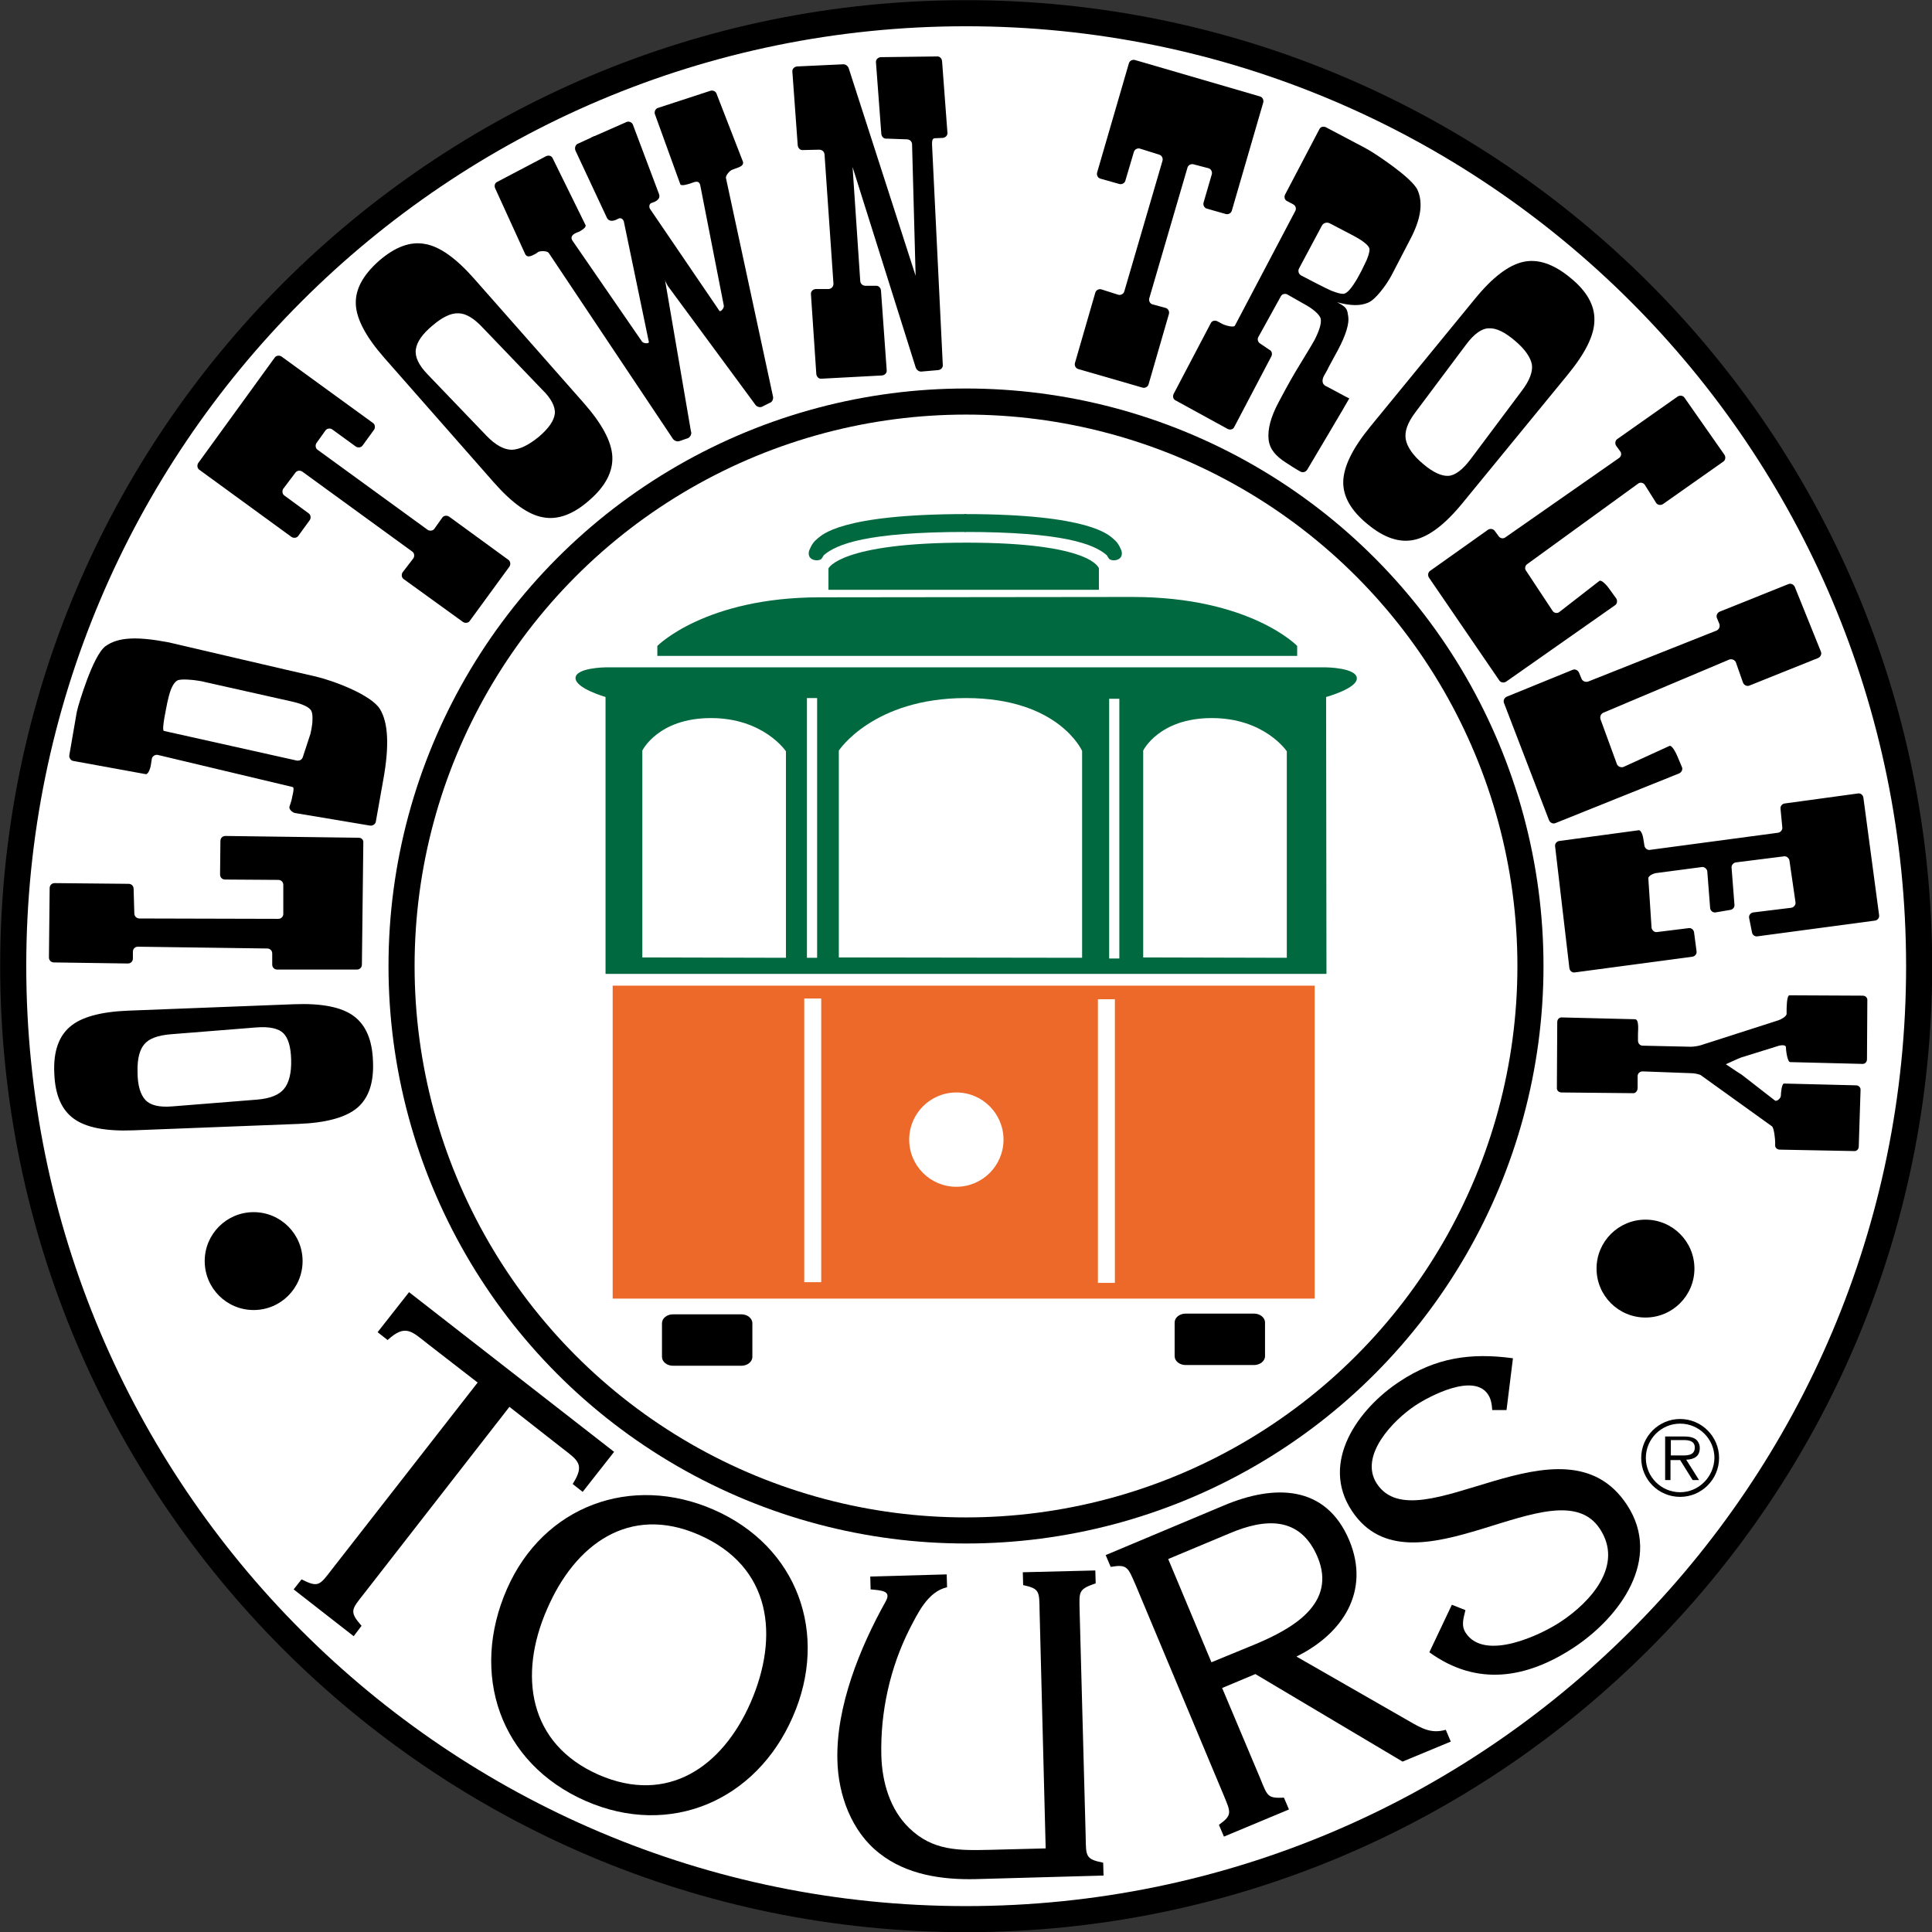 <?xml version="1.0" encoding="UTF-8"?>
<svg preserveAspectRatio="xMidYMid slice" width="300px" height="300px" xmlns="http://www.w3.org/2000/svg" xmlns:xlink="http://www.w3.org/1999/xlink" version="1.1" id="Layer_1" x="0px" y="0px" viewBox="0 0 540.8 540.8" style="enable-background:new 0 0 540.8 540.8;" xml:space="preserve">
<rect x="0" y="0" width="540.8" height="540.8" fill="#333333" stroke="none"/>
<style type="text/css">
	.st0{fill:#FFFFFF;stroke:#000000;stroke-width:7.301;}
	.st1{fill:#006940;}
	.st2{fill:#ED6929;}
	.st3{fill:none;stroke:#000000;stroke-width:7.301;}
	.st4{fill:#FFFFFF;}
	.st5{fill:none;stroke:#FFFFFF;stroke-width:4.75;}
	.st6{fill:none;}
	.st7{fill:none;stroke:#FFFFFF;stroke-width:2.85;}
</style>
<path class="st0" d="M270.4,537.2C123.1,537.2,3.7,417.7,3.7,270.4C3.7,123.1,123.1,3.7,270.4,3.7c147.3,0,266.8,119.4,266.8,266.8  C537.2,417.7,417.7,537.2,270.4,537.2z"></path>
<path class="st1" d="M169.5,272.6l201.8,0l-0.1-77.5c0,0,8.8-2.4,8.6-5.3c-0.2-2.9-8.6-3-8.6-3H169.5c0,0-8.4,0.1-8.4,3  c0,2.9,8.4,5.3,8.4,5.3V272.6z"></path>
<rect x="171.5" y="275.9" class="st2" width="196.5" height="87.6"></rect>
<circle class="st3" cx="270.4" cy="270.4" r="158"></circle>
<circle class="st4" cx="267.7" cy="319" r="13.2"></circle>
<line class="st5" x1="227.5" y1="279.5" x2="227.5" y2="358.9"></line>
<line class="st5" x1="309.7" y1="279.7" x2="309.7" y2="359.1"></line>
<circle cx="71" cy="353" r="13.7"></circle>
<circle cx="460.6" cy="355.1" r="13.7"></circle>
<path class="st6" d="M171.5,271.9"></path>
<path class="st4" d="M220,268.1v-57.8c0,0-6.2-9.3-21-9.3s-19.2,9.1-19.2,9.1v57.9"></path>
<path class="st4" d="M360.2,268.1v-57.8c0,0-6.2-9.3-21-9.3c-14.8,0-19.2,9.1-19.2,9.1v57.9"></path>
<path class="st4" d="M302.9,268.1l0-57.9c0,0-6.5-14.8-32.5-14.8s-35.6,14.7-35.6,14.7V268"></path>
<line class="st7" x1="227.3" y1="195.4" x2="227.3" y2="268.1"></line>
<line class="st7" x1="311.9" y1="195.6" x2="311.9" y2="268.3"></line>
<path class="st1" d="M183.9,183.6h179.2v-2.8c0,0-13.2-13.7-46.1-13.7c-33,0-55.3,0.1-87.5,0.1c-32.1,0-45.5,13.6-45.5,13.6V183.6z"></path>
<path class="st1" d="M231.8,165.1h75.8v-6c0,0-1.7-7.2-37.1-7.2c-35.4,0-38.6,7.2-38.6,7.2V165.1z"></path>
<path class="st1" d="M270.4,143.9c-35.4,0-40.4,6-41.5,6.8c-1.1,0.9-1.7,1.7-2.4,3.4c-0.7,2.5,1.7,2.9,2.6,2.7  c0.9-0.2,0.8-0.3,1.5-1.4c3.6-3.1,12.1-6.5,39.9-6.5"></path>
<path class="st1" d="M270,143.9c35.4,0,40.4,6,41.5,6.8c1.1,0.9,1.7,1.7,2.4,3.4c0.7,2.5-1.7,2.9-2.6,2.7c-0.9-0.2-0.8-0.3-1.5-1.4  c-3.6-3.1-12.1-6.5-39.9-6.5"></path>
<path d="M79.3,289.2c1.4,1.4,2.1,3.8,2.2,7.4c0.1,3.8-0.6,6.5-2,8.2c-1.4,1.7-3.9,2.7-7.5,3l-23.8,1.9c-3.6,0.3-6.1-0.3-7.5-1.8  c-1.4-1.5-2.2-4.1-2.2-7.9c-0.1-3.6,0.6-6.2,1.9-7.7c1.3-1.6,3.8-2.5,7.5-2.8l23.8-1.9C75.4,287.3,78,287.9,79.3,289.2z M35.9,282.9  c-7.7,0.3-13.2,1.8-16.3,4.5c-3.2,2.7-4.7,7.1-4.4,13c0.2,6,2,10.2,5.4,12.7c3.4,2.5,8.9,3.6,16.7,3.3l46.3-1.8  c7.7-0.3,13.2-1.8,16.4-4.5c3.2-2.7,4.7-7.1,4.4-13.1c-0.2-5.9-2-10.1-5.4-12.6c-3.4-2.5-8.9-3.6-16.7-3.3L35.9,282.9z"></path>
<path d="M101.3,270c0,0.8-0.6,1.4-1.4,1.4H77.6c-0.8,0-1.4-0.6-1.4-1.4l0-3.1c0-0.8-0.6-1.4-1.4-1.4l-36.2-0.5  c-0.8,0-1.4,0.6-1.4,1.4l0,1.9c0,0.8-0.6,1.4-1.4,1.4l-20.7-0.3c-0.8,0-1.4-0.6-1.4-1.4l0.2-19.4c0-0.8,0.6-1.4,1.4-1.4l20.7,0.2  c0.8,0,1.4,0.6,1.4,1.4l0.2,6.9c0,0.8,0.7,1.4,1.4,1.4l38.9,0.1c0.8,0,1.4-0.6,1.4-1.4l0-8.1c0-0.8-0.6-1.4-1.4-1.4L63,246.2  c-0.8,0-1.4-0.6-1.4-1.4l0.1-9.4c0-0.8,0.6-1.4,1.4-1.4l37.3,0.5c0.8,0,1.4,0.6,1.3,1.4L101.3,270z"></path>
<path d="M131.5,173.8c-0.4,0.6-1.3,0.7-1.9,0.3L113,162.1c-0.6-0.4-0.7-1.3-0.3-1.9l3-3.9c0.4-0.6,0.3-1.5-0.3-1.9l-30.8-22.4  c-0.6-0.4-1.5-0.3-1.9,0.3l-3.4,4.5c-0.4,0.6-0.3,1.5,0.3,1.9l6.8,5c0.6,0.4,0.7,1.3,0.3,1.9l-3.2,4.4c-0.4,0.6-1.3,0.7-1.9,0.3  l-25.8-18.8c-0.6-0.4-0.7-1.3-0.3-1.9l21.4-29.5c0.4-0.6,1.3-0.7,1.9-0.3l25.6,18.6c0.6,0.4,0.7,1.3,0.3,1.9l-3.2,4.4  c-0.4,0.6-1.3,0.7-1.9,0.3l-6.6-4.8c-0.6-0.4-1.5-0.3-1.9,0.3l-2.5,3.5c-0.4,0.6-0.3,1.5,0.3,1.9l30.8,22.4c0.6,0.4,1.5,0.3,1.9-0.3  l2.2-3.1c0.4-0.6,1.3-0.7,1.9-0.3l16.6,12.1c0.6,0.4,0.7,1.3,0.3,1.9L131.5,173.8z"></path>
<path d="M230,106c-0.8,0.1-1.4-0.5-1.5-1.3L227,82.4c-0.1-0.8,0.5-1.4,1.3-1.5l3.7,0c0.8-0.1,1.3-0.7,1.3-1.5l-2.5-36.2  c-0.1-0.8-0.7-1.3-1.5-1.3l-4.5,0.1c-0.8,0.1-1.4-0.5-1.5-1.3l-1.5-20.6c-0.1-0.8,0.5-1.4,1.3-1.5l12.8-0.6c0.8-0.1,1.5,0.5,1.7,1.2  l18.7,58c0.2,0.7,0.1,0.8,0,0l-1-36.9c-0.1-0.8-0.7-1.3-1.5-1.3l-5.6-0.2c-0.8,0.1-1.4-0.5-1.5-1.3l-1.5-20  c-0.1-0.8,0.5-1.4,1.3-1.5l15.7-0.2c0.8-0.1,1.4,0.5,1.5,1.3l1.5,20c0.1,0.8-0.5,1.4-1.3,1.5l-2.3,0.1c-0.8,0.1-0.7,1.2-0.7,1.9  l3,61.5c0.1,0.8-0.5,1.4-1.3,1.5L258,104c-0.8,0.1-1.5-0.5-1.7-1.2l-17.7-56.2c-0.2-0.7-0.1-1.4,0-0.6l2.2,32.7  c0.1,0.8,0.7,1.3,1.5,1.3l2.8,0c0.8-0.1,1.4,0.5,1.5,1.3l1.6,22.3c0.1,0.8-0.5,1.4-1.3,1.5L230,106z"></path>
<path d="M376.3,82.2c-1,0.3-3.8-0.9-3.8-0.9c-0.8-0.3-7.6-3.8-8.3-4.2c-0.7-0.4-1-1.3-0.5-2.1l6.3-11.8c0.4-0.8,1.4-1.1,2.2-0.7  l6.7,3.5c2.1,1.1,4.1,2.5,4.4,3.5c0.3,0.9-0.8,3.4-0.8,3.4c-0.4,0.8-1,2.1-1.4,2.9l-1.3,2.4C378.4,80.5,377.3,81.9,376.3,82.2z   M371,108c-0.5-0.3-0.8-0.7-0.8-1.4c0-0.7,0.4-1.4,0.4-1.4c0.4-0.7,1-1.7,1.3-2.4c0,0,0.3-0.6,0.7-1.3l1.9-3.5  c2.3-4.3,3.2-7.5,2.9-9.4c-0.3-1.9-0.2-2.5-3.1-4c3.6,1,6.5,1.1,8.7,0.1c2.2-0.9,5.1-5.3,5.1-5.3c0.4-0.6,1.1-1.7,1.4-2.3l5.4-10.4  c2.8-5.4,3.5-9.9,1.9-13.5c-1.6-3.6-12.5-10.5-12.5-10.5c-0.6-0.4-1.7-1-2.4-1.4l-10.8-5.7c-0.7-0.3-1.5-0.1-1.8,0.6l-9.6,18.3  c-0.3,0.7-0.1,1.5,0.6,1.8l1.7,0.9c0.7,0.4,0.9,1.2,0.6,1.8l-16.9,32.1c-0.3,0.7-2.6,0-3.3-0.3l-1.7-0.9c-0.7-0.3-1.5-0.1-1.8,0.6  l-10.4,19.8c-0.3,0.7-0.1,1.5,0.6,1.8l14.6,8c0.7,0.3,1.5,0.1,1.8-0.6l10.4-19.8c0.3-0.7,0.1-1.5-0.6-1.8l-2.5-1.7  c-0.7-0.4-0.9-1.2-0.6-1.8l6.3-11.4c0.3-0.7,1.2-0.9,1.8-0.6l5.1,2.9c1.7,0.9,4.1,2.7,4.3,4c0.2,1.3-0.4,3.2-1.7,5.8  c-0.8,1.5-3.3,5.5-5.4,9c-2.1,3.6-3.6,6.4-4.7,8.5c-2.2,4.1-3.1,7.6-2.8,10.4c0.3,2.8,2.1,4.7,4.7,6.4c3.2,2.1,4.2,2.6,4.2,2.6  c0.7,0.4,1.5,0.1,1.9-0.5c0,0,11.6-19.5,11.8-20C377.8,111.7,371.7,108.3,371,108z"></path>
<path d="M400,161.7c-0.4-0.6-0.3-1.5,0.3-1.9l16.2-11.5c0.6-0.4,1.5-0.3,1.9,0.3l1.1,1.5c0.4,0.6,1.3,0.8,1.9,0.3l31.8-22.2  c0.6-0.4,0.8-1.3,0.3-1.9l-1.1-1.5c-0.4-0.6-0.3-1.5,0.3-1.9l16.9-11.9c0.6-0.4,1.5-0.3,1.9,0.3l11.2,16c0.4,0.6,0.3,1.5-0.3,1.9  l-16.9,11.9c-0.6,0.4-1.5,0.3-1.9-0.3l-3.2-5.1c-0.4-0.6-1.3-0.8-1.9-0.3l-31,22.5c-0.6,0.4-0.8,1.3-0.3,1.9l7.4,11.2  c0.4,0.6,1.3,0.8,1.9,0.3l11.2-8.7c0.6-0.4,2.2,1.4,2.6,2l2.1,2.9c0.4,0.6,0.3,1.5-0.3,1.9l-30.5,21.4c-0.6,0.4-1.5,0.3-1.9-0.3  L400,161.7z"></path>
<path d="M435.3,236.9c-0.1-0.7,0.4-1.4,1.2-1.5l22.2-3c0.7-0.1,1.2,1.6,1.3,2.4l0.3,1.9c0.1,0.7,0.8,1.3,1.5,1.2l35.9-4.8  c0.7-0.1,1.3-0.8,1.2-1.5l-0.5-5.2c-0.1-0.7,0.4-1.4,1.2-1.5l20.5-2.8c0.7-0.1,1.4,0.4,1.5,1.2l4.4,32.9c0.1,0.7-0.4,1.4-1.2,1.5  l-32.9,4.4c-0.7,0.1-1.4-0.4-1.5-1.2l-0.8-4c-0.1-0.7,0.4-1.4,1.2-1.5l10.6-1.3c0.7-0.1,1.3-0.8,1.2-1.5l-1.7-11.7  c-0.1-0.7-0.8-1.3-1.5-1.2l-13.5,1.7c-0.7,0.1-1.3,0.8-1.2,1.5l0.8,10.3c0.1,0.7-0.4,1.4-1.2,1.5l-4.1,0.7c-0.7,0.1-1.4-0.4-1.5-1.2  l-0.8-10.3c-0.1-0.7-0.8-1.3-1.5-1.2l-12.9,1.7c-0.7,0.1-2.2,0.8-2.1,1.5l0.9,13.8c0.1,0.7,0.8,1.3,1.5,1.2l8.9-1.1  c0.7-0.1,1.4,0.4,1.5,1.2l0.7,5.3c0.1,0.7-0.4,1.4-1.2,1.5l-32.9,4.4c-0.7,0.1-1.4-0.4-1.5-1.2L435.3,236.9z"></path>
<path d="M435.9,286.1c0-0.8,0.6-1.4,1.4-1.3l20.3,0.5c1.3-0.1,0.9,3.3,0.9,4.1l0,1.9c0,0.8,0.6,1.4,1.3,1.4l13.5,0.3  c0.8,0,2-0.2,2.7-0.4l21.8-7c0.7-0.2,2.3-1.1,2.3-1.8l0-0.7c0-0.8,0-4.5,0.8-4.5l20.5,0.1c0.8,0,1.4,0.6,1.3,1.4l-0.1,16.4  c0,0.8-0.6,1.4-1.4,1.3l-20.1-0.5c-0.8,0-1.2-3.5-1.2-4.2c0-0.6-1.1-0.6-1.9-0.4l-10.6,3.3c-0.4,0.1-4.3,1.9-4.3,1.9s4,2.7,4.4,2.9  l9.4,7.3c0.7,0.2,1.6-0.8,1.6-1.4c0-0.6,0.2-3.4,0.9-3.4l20.1,0.5c0.8,0,1.4,0.6,1.3,1.4l-0.5,15.7c0,0.8-0.6,1.4-1.4,1.3l-20.7-0.4  c-0.8,0-1.4-0.6-1.3-1.4l0-0.7c0-0.8-0.3-4.2-1-4.5l-19.9-14.3c-0.7-0.3-1.9-0.5-2.6-0.5l-13.6-0.5c-0.8,0-1.4,0.6-1.4,1.3l0,3.3  c0,0.8-0.5,1.5-1.2,1.5l-20.1-0.2c-0.8,0-1.4-0.6-1.3-1.4L435.9,286.1z"></path>
<g>
	<path d="M101.8,446.2c-3.4,4.3-4.1,4.9-0.6,8.9L99,458l-16.8-13.1l2.2-2.8c4.8,2.4,5.1,1.6,8.5-2.8l40.8-52.3l-14.2-11   c-4.3-3.4-6.1-5.4-11-0.9l-2.8-2.2l8.8-11.2l57.4,44.7l-8.8,11.2l-2.8-2.2c3.5-5.5,1.5-6.6-2.9-10l-14.8-11.6L101.8,446.2z"></path>
	<path d="M195.6,429.6c20.4,8.9,22.6,28.4,14.5,47c-7.9,18-23.2,28.6-42.5,20.2c-19.8-8.7-22.5-28-14.5-46.3   C160.9,432.3,176.1,421.1,195.6,429.6z M163.9,504.1c23.7,10.4,47.8-0.1,58-23.5c10.2-23.2,1.4-47.7-22.1-58   c-23.1-10.1-47.7-1.1-57.9,22.2C131.5,468.5,139.8,493.5,163.9,504.1z"></path>
	<path d="M291,451c-0.1-5.5,0.1-6.3-4.6-7.3l-0.1-3.6l20.3-0.5l0.1,3.6c-4.9,1.7-4.6,2.3-4.5,7.5l1.7,63.4c0.1,5.5-0.1,6.3,4.9,7.3   l0.1,3.6l-35.9,1c-9.3,0.2-19.2-1.2-26.8-7.2c-7.9-6.1-11.6-16.5-11.8-26.1c-0.4-15,6.3-31.5,13.5-44.4c1.7-3-1-3.1-4.2-3.4   l-0.1-3.6l21.4-0.6l0.1,3.6c-5.4,1.2-8.2,7.3-10.5,11.7c-5.5,10.9-8.2,23.3-7.9,35.4c0.2,7.4,2.4,15.1,7.8,20.3   c6.6,6.4,13.8,6.3,22.6,6.1l15.6-0.4L291,451z"></path>
	<path d="M339.1,465.3l-12.1-28.9l17.2-7.2c9.9-4.2,19.7-4.9,24.6,6.6c5.5,13.1-7.1,20.1-17.3,24.4L339.1,465.3z M362.9,463.7   c13-6.4,20.7-18.3,14.8-32.5c-6.6-15.7-21.1-15.7-35.1-9.8l-33.1,13.9l1.4,3.3c4.7-0.8,4.8,0.1,7,5.1l24.5,58.5   c2.1,5.1,2.7,5.8-1.2,8.6l1.4,3.3l18.2-7.6l-1.4-3.3c-4.6,0.2-4.6-0.4-6.6-5.3l-10.7-25.4l9.3-3.9l41.2,24.5l13.5-5.6l-1.4-3.3   c-4.2,1.2-6.9-0.5-10.4-2.5L362.9,463.7z"></path>
	<path d="M406.4,449.2l3.8,1.5c-0.5,2.2-1.3,4.3,0.1,6.4c5.3,8,20.9,0.6,26.5-3.1c8.5-5.6,17.8-15.9,11-26.1   c-12.1-18.3-52.8,20.2-69.4-5c-9-13.6,1.8-28.6,13.4-36.2c10.1-6.7,19.9-8.1,31.7-6.5l-1.8,14.5l-4,0c-0.1-1.5-0.3-3.1-1.2-4.4   c-4-6-16.2,0.4-20.3,3.1c-6.2,4.1-15.9,14.1-10.8,21.9c11.4,17.3,52.2-21.1,70,5.9c10,15.2-2,31.5-14.9,40   c-13.1,8.6-27,11-40.4,1.3L406.4,449.2z"></path>
</g>
<path d="M155.3,115.8c-0.2,1.9-1.7,4.1-4.4,6.4c-2.9,2.4-5.4,3.6-7.6,3.7c-2.2,0-4.6-1.3-7.1-3.9l-16.5-17.2c-2.5-2.6-3.6-4.9-3.3-7  c0.3-2.1,1.8-4.3,4.7-6.7c2.7-2.3,5.1-3.5,7.2-3.4c2.1,0,4.4,1.4,6.9,4.1l16.5,17.2C154.3,111.5,155.5,113.9,155.3,115.8z   M132.8,78.1c-5.1-5.8-9.7-9.1-13.8-9.8c-4.1-0.8-8.4,0.8-12.9,4.7c-4.5,4-6.7,8-6.5,12.2c0.2,4.2,2.9,9.2,8,15l30.6,34.8  c5.1,5.8,9.7,9.1,13.8,9.8c4.1,0.8,8.5-0.8,13-4.8c4.5-3.9,6.6-8,6.4-12.2c-0.2-4.2-2.9-9.2-8-15L132.8,78.1z"></path>
<path d="M301.8,103.3c-0.7-0.2-1.1-1-0.9-1.7l5.7-19.7c0.2-0.7,1-1.1,1.7-0.9l4.7,1.5c0.7,0.2,1.5-0.2,1.7-0.9l10.7-36.6  c0.2-0.7-0.2-1.5-0.9-1.7l-5.4-1.7c-0.7-0.2-1.5,0.2-1.7,0.9l-2.4,8.1c-0.2,0.7-1,1.1-1.7,0.9l-5.3-1.5c-0.7-0.2-1.1-1-0.9-1.7  l8.9-30.6c0.2-0.7,1-1.1,1.7-0.9l35,10.2c0.7,0.2,1.1,1,0.9,1.7L344.8,59c-0.2,0.7-1,1.1-1.7,0.9l-5.3-1.5c-0.7-0.2-1.1-1-0.9-1.7  l2.3-7.9c0.2-0.7-0.2-1.5-0.9-1.7l-4.2-1.1c-0.7-0.2-1.5,0.2-1.7,0.9l-10.7,36.6c-0.2,0.7,0.2,1.5,0.9,1.7l3.7,1  c0.7,0.2,1.1,1,0.9,1.7l-5.7,19.7c-0.2,0.7-1,1.1-1.7,0.9L301.8,103.3z"></path>
<path d="M405.4,133.2c-1.9,0.1-4.3-1-7-3.3c-2.9-2.4-4.5-4.8-4.9-6.9c-0.4-2.2,0.5-4.7,2.7-7.6l14.3-19.1c2.2-2.9,4.3-4.4,6.3-4.4  c2.1-0.1,4.5,1.1,7.4,3.6c2.7,2.3,4.2,4.5,4.6,6.5c0.3,2-0.6,4.5-2.9,7.5l-14.3,19.1C409.4,131.5,407.3,133.1,405.4,133.2z   M438.9,104.8c4.9-6,7.4-11,7.4-15.2c0.1-4.2-2.2-8.2-6.8-11.9c-4.6-3.8-9-5.3-13.1-4.4c-4.1,0.9-8.6,4.3-13.5,10.3l-29.4,35.9  c-4.9,6-7.4,11.1-7.5,15.3c-0.1,4.2,2.2,8.2,6.9,12c4.6,3.8,8.9,5.2,13,4.3c4.1-0.9,8.6-4.3,13.5-10.3L438.9,104.8z"></path>
<path d="M421,196.8c-0.3-0.7,0.1-1.5,0.8-1.8l18.4-7.5c0.7-0.3,1.5,0.1,1.8,0.8l0.7,1.7c0.3,0.7,1.1,1,1.8,0.8l36-14.3  c0.7-0.3,1-1.1,0.8-1.8l-0.7-1.7c-0.3-0.7,0.1-1.5,0.8-1.8l19.2-7.7c0.7-0.3,1.5,0.1,1.8,0.8l7.3,18.1c0.3,0.7-0.1,1.5-0.8,1.8  l-19.2,7.7c-0.7,0.3-1.5-0.1-1.8-0.8l-2-5.7c-0.3-0.7-1.1-1-1.8-0.8l-35.3,14.9c-0.7,0.3-1,1.1-0.8,1.8l4.6,12.6  c0.3,0.7,1.1,1,1.8,0.8l12.9-5.9c0.7-0.3,1.8,1.9,2.1,2.6l1.4,3.3c0.3,0.7-0.1,1.5-0.8,1.8l-34.6,13.9c-0.7,0.3-1.5-0.1-1.8-0.8  L421,196.8z"></path>
<g>
	<path d="M186,77.5l7.4,43.2c0.3,0.7-0.1,1.5-0.7,1.9l-2.3,0.8c-0.7,0.3-1.5,0.1-2-0.5l-34.8-52.1c-0.4-0.6-2.2-0.6-2.9-0.3L150,71   c-0.7,0.3-2.3,1.5-3,0.1l-8.4-18.4c-0.3-0.7-0.1-1.5,0.6-1.8l13.7-7.2c0.7-0.3,1.5-0.1,1.8,0.6l9.2,18.7c0.3,0.7-1.3,1.6-1.9,1.9   l-0.3,0.1c-0.7,0.3-2.3,0.9-1.5,2.3l19.5,28.3c0.4,0.6,2.2,0.7,1.9,0l-7-33.7c-0.3-0.7-0.9-1-1.5-0.7c-0.5,0.3-2.4,1.3-3.2-0.2   l-8.8-18.8c-0.3-0.7-0.1-1.5,0.5-1.9l4.8-2.2"></path>
	<path d="M165.5,38.5l10-4.4c0.7-0.2,1.5,0.2,1.7,0.9l7.3,19.4c0.5,1.6-1.5,2.2-2.1,2.4c-0.6,0.2-0.8,0.9-0.5,1.6l19.4,28.5   c0.3,0.7,1.5-0.7,1.3-1.4L196,51.8c-0.4-1.6-1.9-0.7-2.6-0.5l-0.3,0.1c-0.7,0.2-2.5,0.8-2.7,0.1l-7.1-19.6   c-0.2-0.7,0.2-1.5,0.9-1.7l14.7-4.8c0.7-0.2,1.5,0.2,1.7,0.9l7.3,18.8c0.6,1.4-1.4,1.8-2.1,2.1l-0.8,0.3c-0.7,0.2-1.9,1.6-1.8,2.3   l13.2,61.3c0.1,0.7-0.3,1.5-1,1.7l-2.2,1.1c-0.7,0.2-1.5-0.1-1.9-0.8l-24.4-33.1"></path>
</g>
<path d="M470.3,417.7c-5.3,0-9.6-4.3-9.6-9.6c0-5.3,4.3-9.6,9.6-9.6c5.3,0,9.6,4.3,9.6,9.6C479.8,413.4,475.5,417.7,470.3,417.7z   M470.3,419c6,0,10.9-4.9,10.9-10.9c0-6-4.9-10.9-10.9-10.9c-6,0-10.9,4.9-10.9,10.9C459.4,414.1,464.2,419,470.3,419z M472,408.6  c2.2-0.1,3.8-0.9,3.8-3.3c0-1-0.5-2.1-1.4-2.6c-0.9-0.5-1.9-0.6-3-0.6h-5.3v12.2h1.5v-5.6h2.7l3.5,5.6h1.8L472,408.6z M467.7,407.4  v-4.3h3.5c1.5,0,3.2,0.2,3.2,2.1c0,2.5-2.7,2.2-4.4,2.2H467.7z"></path>
<path d="M47.2,195.1c0.6-2.4,1.4-4,2.4-4.6c1-0.6,4.9-0.1,4.9-0.1c0.8,0.1,2.1,0.3,2.8,0.5l24.1,5.4c3.2,0.7,5.1,1.6,5.7,2.6  c0.6,1,0.3,3.7,0.3,3.7c-0.1,0.8-0.3,2-0.5,2.8l-2.1,6.4c-0.2,0.8-0.9,1.2-1.7,1.1l-37.2-8.3c-0.8-0.2,0.8-7,0.9-7.8L47.2,195.1z   M19.4,211.4c-0.1,0.7,0.4,1.5,1.1,1.6l20.3,3.7c0.7,0.1,1.3-1.7,1.4-2.4l0.3-1.9c0.1-0.7,0.9-1.2,1.6-1.1l37.8,9  c0.7,0.1-0.2,2.9-0.3,3.7l-0.6,1.9c-0.1,0.7,0.9,1.6,1.7,1.7l20.9,3.5c0.7,0.1,1.5-0.4,1.6-1.1l2.1-11.8c1.7-9.4,1.4-16-1-19.8  c-2.4-3.8-12.4-7.7-17.8-9c-5.4-1.2-41.3-9.6-41.3-9.6c-8.5-1.6-14-1.6-17.7,1.1c-3.6,2.7-7.6,16.8-7.6,16.8  c-0.2,0.7-0.5,1.9-0.6,2.7L19.4,211.4z"></path>
<g>
	<path d="M207.5,382.3c1.7,0,3.1-1.1,3.1-2.5v-9.4c0-1.4-1.4-2.5-3.1-2.5h-19.1c-1.7,0-3.1,1.1-3.1,2.5v9.4c0,1.4,1.4,2.5,3.1,2.5   H207.5z"></path>
	<path d="M351,382.1c1.7,0,3.1-1.1,3.1-2.5v-9.4c0-1.4-1.4-2.5-3.1-2.5h-19.1c-1.7,0-3.1,1.1-3.1,2.5v9.4c0,1.4,1.4,2.5,3.1,2.5H351   z"></path>
</g>
</svg>
